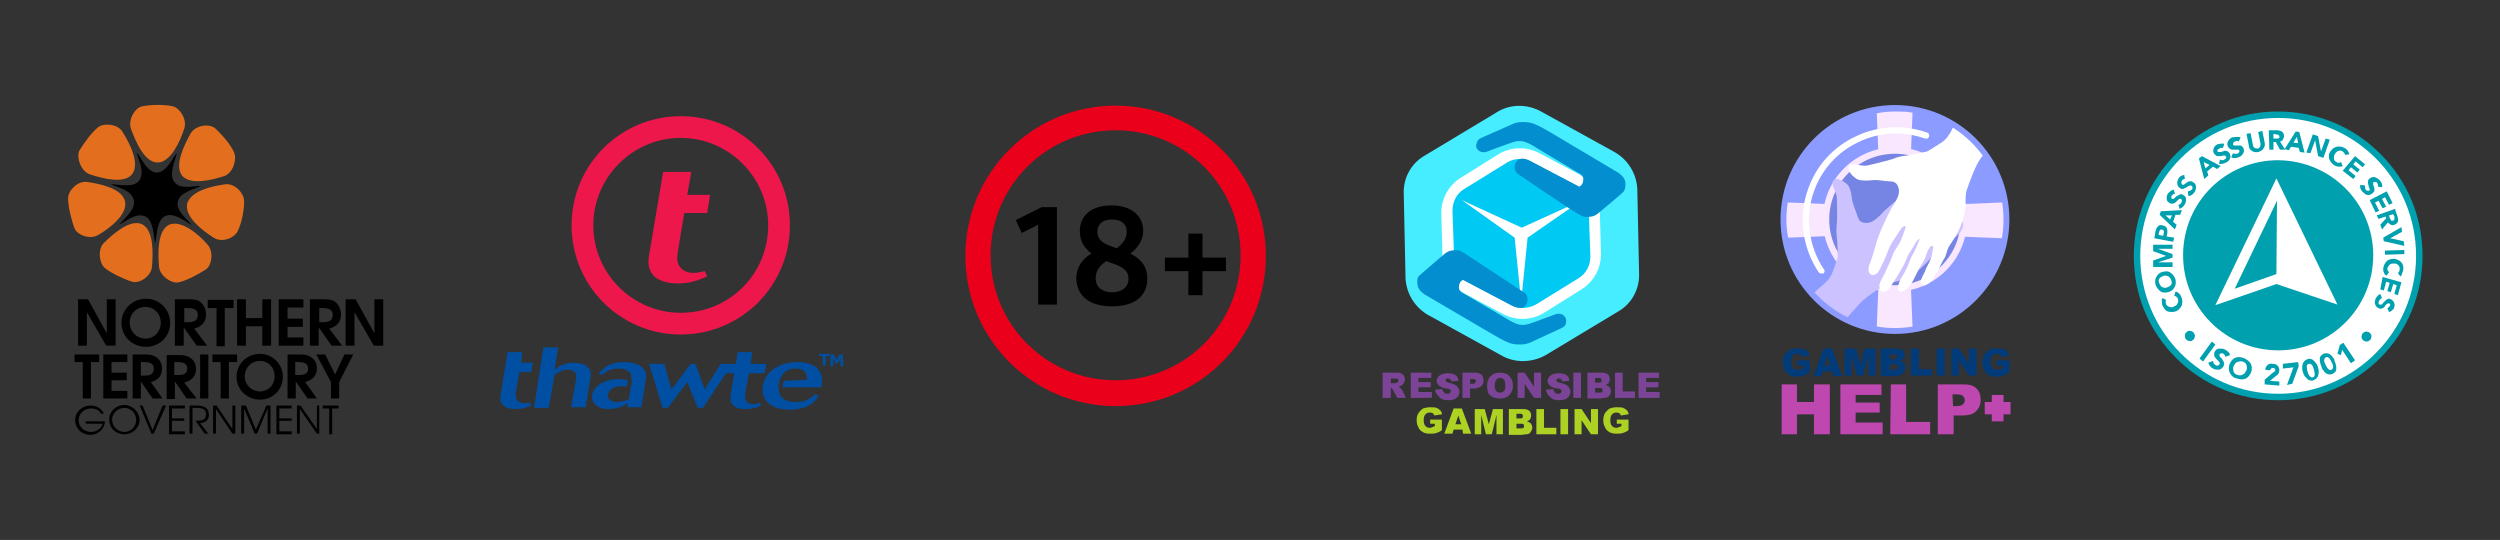 <svg xmlns="http://www.w3.org/2000/svg" xmlns:xlink="http://www.w3.org/1999/xlink" xml:space="preserve" id="Layer_1" x="0" y="0" style="enable-background:new 0 0 426 92" version="1.1" viewBox="0 0 426 92"><rect x="0" y="0" width="426" height="92" fill="#333333" stroke="none"/><style>.st0{fill:#fff}.st1{fill:#00a0af}.st3{fill:none}.st4{fill:#e36f1e}.st5{fill:#004fa3}.st7{fill:#add223}.st8{fill:#7b4497}.st11{fill:#038ed0}.st12{fill:#bf48b0}.st13{fill:#013b7a}.st16{fill:#f9e6ff}</style><path d="M412.3 43.5c0 13.3-10.8 24.1-24.1 24.1s-24.1-10.8-24.1-24.1 10.8-24.1 24.1-24.1c13.3.1 24.1 10.9 24.1 24.1" class="st0"/><path d="M388.2 68.2c-6.6 0-12.8-2.6-17.4-7.2-4.7-4.7-7.2-10.8-7.2-17.4s2.6-12.8 7.2-17.4c4.7-4.7 10.8-7.2 17.4-7.2s12.8 2.6 17.4 7.2c4.7 4.7 7.2 10.8 7.2 17.4s-2.6 12.8-7.2 17.4-10.8 7.2-17.4 7.2zm0-48.1c-12.9 0-23.5 10.5-23.5 23.5 0 12.9 10.5 23.5 23.5 23.5 12.9 0 23.5-10.5 23.5-23.5s-10.5-23.5-23.5-23.5z" class="st1"/><path d="M372.3 57.2c0-.2.1-.5.3-.6.2-.2.4-.3.6-.2.2 0 .5.1.6.3s.3.4.2.6c0 .2-.1.5-.3.6-.2.2-.4.3-.6.2-.2 0-.5-.1-.6-.3-.1-.1-.2-.3-.2-.6zM374.8 61.1l2.1-2.9.6.5-2.1 2.9-.6-.5zM380 60.5l-.8.3c0-.1-.1-.2-.1-.3l-.2-.2c-.1-.1-.2-.1-.4-.1-.1 0-.2.1-.3.2 0 .1-.1.2 0 .2 0 .1.1.2.1.2.1.1.1.2.2.2.1.1.2.2.2.3.1.1.1.2.2.3 0 .1.1.2.1.4 0 .1-.1.3-.1.4-.2.3-.4.5-.8.6-.3 0-.7 0-1-.2-.4-.2-.7-.6-.8-1l.8-.3c0 .1.1.3.1.4l.3.3c.1.1.2.1.4.1.1 0 .2-.1.3-.2 0-.1.1-.2 0-.3 0-.1-.1-.2-.2-.3l-.3-.3c-.1-.1-.2-.2-.3-.4-.1-.1-.1-.3-.1-.4 0-.2 0-.3.1-.5.2-.3.4-.5.8-.5.3 0 .7 0 1 .2.4.2.7.5.8.9zM380 63.6c-.2-.4-.3-.9-.1-1.5.2-.5.5-.9.9-1.1.5-.2.9-.2 1.5 0 .5.2.9.5 1.2.9.2.4.3.9.1 1.5-.2.5-.5.9-.9 1.1-.5.2-.9.2-1.5 0-.6-.1-1-.5-1.2-.9zm1.2-1.9c-.3.1-.4.4-.6.7-.1.3-.1.6 0 .9.1.3.3.5.7.6.3.1.6.1.9-.1.3-.1.4-.4.6-.7.1-.3.1-.6 0-.9-.1-.3-.3-.5-.7-.6-.3-.1-.6 0-.9.1zM385.9 65.5v-.8l1.4-1.2c.1-.1.1-.1.2-.1l.1-.1c0-.1.1-.1.1-.2s0-.2-.1-.3-.2-.1-.3-.1c-.1 0-.2 0-.3.1-.1.1-.1.2-.2.3l-.8-.1c0-.4.2-.6.4-.8.2-.2.5-.3.9-.2.3 0 .6.1.8.3.2.2.3.5.3.8 0 .2-.1.4-.1.5-.1.1-.2.3-.4.4l-1.1.9 1.6.1v.7l-2.5-.2zM389.7 65.6l1.1-3-1.8.2V62l2.6-.3.1.7-1.1 3-.9.2zM392.6 63.9c-.1-.2-.1-.3-.2-.5 0-.2-.1-.3-.1-.5v-.5c0-.2.1-.3.1-.5.1-.1.2-.3.3-.4.1-.1.3-.2.5-.3s.4-.1.6 0c.2 0 .3.1.4.2l.3.3c.1.1.2.3.3.4.1.2.1.3.2.5 0 .2.1.3.1.5v.5c0 .2-.1.3-.1.5-.1.1-.2.3-.3.4-.1.1-.3.2-.5.3-.2.1-.4.1-.6 0-.2 0-.3-.1-.4-.2l-.3-.3c-.1-.1-.2-.2-.3-.4zm.8-1.9c-.4.1-.4.5-.2 1.3.2.7.5 1.1.9 1s.4-.5.2-1.3-.5-1.1-.9-1zM395.8 63c-.1-.1-.2-.3-.2-.5-.1-.2-.1-.3-.2-.5 0-.2-.1-.3-.1-.5V61c0-.1.1-.3.2-.4.1-.1.3-.2.4-.3.2-.1.4-.1.5-.1.2 0 .3 0 .5.1.1.1.3.2.4.3s.2.3.3.4c.1.1.2.3.2.5.1.2.1.3.2.5 0 .2.1.3.1.5v.5c0 .1-.1.3-.2.4-.1.1-.3.2-.4.3-.2.1-.4.1-.5.1-.2 0-.3 0-.5-.1-.1-.1-.3-.2-.4-.3-.1-.2-.2-.3-.3-.4zm.5-2.1c-.3.2-.4.6 0 1.3.3.7.7 1 1 .8s.4-.6 0-1.3c-.3-.7-.6-1-1-.8zM400.6 61.9l-1.5-2.3-.2.9-.6-.2.4-1.5.6-.4 2 3-.7.5zM403.3 58.2c-.2 0-.5-.1-.6-.2-.2-.2-.3-.4-.3-.6 0-.2.1-.5.2-.6.2-.2.4-.3.6-.3s.5.1.6.2c.2.2.3.4.3.6 0 .2-.1.5-.2.6-.2.2-.4.3-.6.3zM368.5 50.8l.6.3c-.1.2-.1.4 0 .7s.3.4.6.5c.3.1.5.1.8-.1.3-.1.5-.3.6-.6.1-.2.1-.5 0-.7-.1-.3-.3-.4-.6-.5l.2-.7c.2 0 .4.1.6.3s.3.3.4.6c.2.5.2.9.1 1.4-.2.4-.5.8-.9 1-.5.2-.9.2-1.4.1s-.7-.5-1-1c-.1-.2-.1-.4-.1-.6-.1-.4 0-.6.1-.7zM370.5 49c-.2.4-.6.7-1.1.8s-1 .1-1.3-.2c-.4-.3-.6-.6-.8-1.1-.1-.5-.1-1 .2-1.4.2-.4.6-.7 1.1-.8s1-.1 1.3.2c.4.3.6.6.8 1.1.1.5.1 1-.2 1.4zm-2.1-.1c.2.1.5.2.8.1.3-.1.5-.2.7-.4s.2-.5.1-.8-.2-.5-.5-.7c-.2-.1-.5-.2-.8-.1-.3.1-.5.2-.7.4s-.2.5-.1.8c.2.4.3.6.5.7zM370.2 45.5h-3.3v-1.1l2.2-.8-2.2-.8v-1.1h3.3v.7h-2.5l2.5.9v.6l-2.5.8h2.5v.8zM370.3 41.2l-3.2-.6.2-1.2c.2-.8.6-1.2 1.2-1 .7.1.9.6.8 1.4l-.1.5 1.3.2-.2.7zm-2.5-1.2.8.2.1-.5c.1-.3 0-.5-.3-.6-.3 0-.4.1-.5.5l-.1.4zM370.6 39.1l-2.6-2.5.2-.6 3.6-.2-.3.8h-.8l-.4 1.2.6.5-.3.8zm-.5-2.4H369l.8.7.3-.7zM370.4 32.3l.2.7c-.1 0-.2.1-.3.1l-.2.2c-.1.1-.1.2-.1.3s0 .2.1.3h.2c.1 0 .1-.1.2-.1s.1-.1.2-.2.2-.2.3-.2c.1-.1.2-.1.3-.2.1 0 .2-.1.3-.1.1 0 .3 0 .4.1.3.2.5.4.5.7s0 .6-.2.9c-.2.4-.5.6-.9.8l-.2-.7c.1 0 .2-.1.3-.1.1-.1.2-.2.2-.3.1-.1.1-.2.1-.3s-.1-.2-.1-.3c-.1 0-.2-.1-.3 0-.1 0-.2.1-.3.2l-.3.3c-.1.1-.2.2-.3.2-.1.1-.2.1-.4.1-.1 0-.3 0-.4-.1-.3-.2-.5-.4-.5-.7s0-.6.2-.9c.4-.4.6-.6 1-.7zM372.2 29.8l.1.7c-.1 0-.2 0-.3.1-.1.1-.2.1-.2.2-.1.1-.1.2-.1.3 0 .1 0 .2.1.3.1 0 .1.1.2.1s.2 0 .2-.1c.1-.1.2-.1.3-.2.1-.1.2-.1.3-.2.1-.1.2-.1.3-.1h.3c.1 0 .2.1.4.2.3.2.4.5.4.8s-.1.6-.3.9c-.3.4-.6.6-1 .6l-.1-.8c.1 0 .2 0 .4-.1.1-.1.2-.1.3-.2.1-.1.1-.2.1-.3 0-.1 0-.2-.1-.3-.1-.1-.2-.1-.3-.1-.1 0-.2.1-.3.1-.1.1-.2.1-.3.2-.1.1-.2.1-.4.2-.1.1-.2.1-.4.1-.1 0-.3-.1-.4-.2-.3-.2-.4-.5-.4-.8s.1-.6.3-.9c.2-.3.5-.4.9-.5zM375.6 30.5l-.9-3.5.5-.4 3.2 1.7-.6.5-.7-.4-1 .8.2.7-.7.6zm.9-2.4-1-.5.3 1.1.7-.6zM379 24.5l-.2.7h-.3c-.1 0-.2 0-.3.1-.1.1-.2.1-.3.2-.1.1-.1.2 0 .3 0 .1.1.1.2.1h.3c.1 0 .2 0 .3-.1.1 0 .2 0 .3-.1h.3c.1 0 .2.1.3.1s.2.2.3.3c.2.3.2.6.1.9s-.3.5-.7.7c-.4.2-.8.3-1.2.2l.2-.7c.1 0 .2.1.4.1.1 0 .2 0 .3-.1.1-.1.2-.1.3-.2.1-.1.1-.2 0-.3 0-.1-.1-.1-.2-.2h-.3c-.1 0-.2.1-.4.1h-.4c-.1 0-.3 0-.4-.1l-.3-.3c-.2-.3-.2-.6-.1-.9s.3-.5.6-.7c.5-.1.8-.2 1.2-.1zM381.8 23.4l-.3.7c-.1 0-.2-.1-.3-.1-.1 0-.2 0-.3.1-.1 0-.2.1-.3.2-.1.1-.1.2-.1.3 0 .1.1.1.2.2h1.1c.1 0 .2.1.3.2.1.1.2.2.2.3.1.3.1.6-.1.9s-.4.5-.8.6c-.4.2-.8.2-1.2 0l.3-.7c.1.1.2.1.3.1h.4c.1 0 .2-.1.3-.2.1-.1.1-.2.1-.3 0-.1-.1-.1-.2-.2h-1.1c-.1 0-.2-.1-.4-.2-.1-.1-.2-.2-.3-.4-.1-.3-.1-.6.1-.9s.4-.5.7-.6c.8-.1 1.1-.1 1.4 0zM385.5 22.3l.4 2c.1.4 0 .7-.2 1s-.5.5-.9.6-.8 0-1.1-.2c-.3-.2-.5-.5-.5-.9l-.4-2 .7-.1.4 2c0 .2.1.4.3.5.1.1.3.1.5.1s.3-.1.4-.3c.1-.2.1-.3.1-.5l-.4-2 .7-.2zM386.7 25.5l-.1-3.3h1.3c.8 0 1.3.3 1.3 1 0 .2-.1.4-.2.6s-.3.3-.5.3l.9 1.4h-.9l-.7-1.3h-.4v1.3h-.7zm.7-2.7v.8h.8c.1 0 .1-.1.2-.1 0-.1.1-.1 0-.2 0-.3-.2-.4-.6-.4l-.4-.1z" class="st1"/><path d="m389.3 25.4 1.9-3 .6.1.9 3.5-.8-.1-.2-.7-1.3-.2-.4.6-.7-.2zm2.3-1-.2-1.1-.6 1 .8.1zM393 26l1.1-3.1.9.3.5 2.6.8-2.2.7.2-1.1 3.1-.9-.3-.5-2.7-.8 2.2-.7-.1zM400.3 26.3l-.7.1c0-.2-.2-.4-.4-.6-.2-.1-.5-.2-.7-.1-.3.1-.5.3-.6.5-.2.3-.2.5-.2.8s.2.5.4.6c.3.2.5.2.8 0l.3.7c-.2.1-.4.1-.7.1-.2 0-.4-.1-.7-.2-.4-.3-.7-.6-.9-1.1-.1-.4-.1-.9.2-1.3.3-.4.6-.7 1.1-.8.4-.1.9 0 1.3.2.2.1.3.2.5.4.2.3.3.5.3.7zM399.2 29.1l2.1-2.5L403 28l-.4.5-1.2-1-.4.5 1.1.9-.4.5-1.1-.9-.4.5 1.2 1-.4.5-1.8-1.4zM405.9 31.9l-.7-.1v-.3c0-.1-.1-.2-.1-.3-.1-.1-.2-.2-.3-.2h-.3c-.1 0-.1.1-.1.2v.3c0 .1.1.2.1.3 0 .1.1.2.1.3v.3c0 .1 0 .2-.1.3l-.3.3c-.3.2-.6.3-.9.2s-.5-.3-.8-.6c-.3-.4-.4-.7-.3-1.1l.8.1v.4c0 .1.1.2.1.3.1.1.2.2.3.2h.3c.1-.1.1-.1.1-.2s0-.2-.1-.3c0-.1-.1-.2-.1-.4 0-.1-.1-.3-.1-.4v-.4c.1-.1.1-.3.3-.4.3-.2.6-.3.9-.2.3.1.6.3.8.5.4.5.5.8.4 1.2zM403.8 34.1l2.9-1.5 1 2-.6.3-.7-1.3-.5.3.7 1.3-.6.3-.7-1.3-.6.3.7 1.4-.6.3-1-2.1zM405 36.7l3.1-1.1.4 1.2c.3.8.1 1.3-.5 1.5-.2.1-.4.1-.6 0s-.3-.2-.5-.4l-1 1.2-.3-.8 1-1.1-.1-.3-1.2.4-.3-.6zm2.8-.2-.7.2.1.4c0 .1.1.1.1.2 0 0 .1.1.1.2s.1.1.2.1h.2c.2-.1.3-.3.2-.7l-.2-.4zM406.1 40.5l3.1-1.8.1.8-2 1.1 2.3.5.1.8-3.5-.8-.1-.6zM406.4 42.7l3.3-.1v.7l-3.3.1v-.7zM409 47.1l-.4-.6c.2-.1.3-.3.3-.6s0-.5-.2-.7-.4-.3-.7-.3c-.3 0-.6 0-.8.2-.2.2-.3.4-.4.6 0 .3.1.5.3.7l-.5.6c-.2-.2-.3-.3-.4-.6-.1-.2-.1-.4-.1-.7.1-.5.3-.9.6-1.2.3-.3.8-.4 1.3-.4.5.1.9.3 1.2.6.3.4.4.8.3 1.3 0 .2-.1.4-.2.6 0 .2-.1.4-.3.5zM406 47.2l3.2.9-.6 2.2-.6-.2.4-1.5-.6-.2-.4 1.4-.6-.2.4-1.4-.6-.2-.4 1.5-.6-.2.4-2.1zM407.1 53.2l-.3-.7c.1 0 .2-.1.2-.1.1-.1.1-.2.2-.2 0-.1.1-.2.1-.3s-.1-.2-.2-.2h-.2c-.1 0-.1.1-.2.1l-.2.2c-.1.1-.1.2-.2.3s-.2.2-.3.2c-.1.1-.2.1-.3.1-.1 0-.3 0-.4-.1-.3-.1-.5-.4-.6-.7s0-.6.1-.9c.2-.4.5-.7.8-.8l.3.7c-.1 0-.2.1-.3.2-.1.1-.2.2-.2.3-.1.1-.1.2-.1.4 0 .1.1.2.2.2h.3c.1 0 .2-.1.2-.2l.3-.3.3-.3c.1-.1.2-.1.4-.2.1 0 .3 0 .4.1.3.1.5.4.6.7s0 .6-.1.9c-.2.2-.4.4-.8.6zM404.4 43.5c0 8.9-7.2 16.2-16.2 16.2-8.9 0-16.2-7.2-16.2-16.2s7.2-16.2 16.2-16.2c9 .1 16.2 7.3 16.2 16.2" class="st1"/><path d="m387.9 30.4 10.4 21.5-10.4-3.5-10.4 3.6z" class="st0"/><path d="m388 34.2-.1 12.5-7.1 2.5z" class="st1"/><path d="M180.1 51.9V35.3h-2.6l-4.4 2.2 1 2.2 2.8-1.4v13.6h3.2zm9.4.3c3.9 0 6-1.8 6-4.7 0-2.3-1.3-3.5-2.9-4.3 1.1-.8 2.2-2.1 2.2-3.9 0-2.5-2-4.3-5.4-4.3s-5.4 1.7-5.4 4.4c0 1.8.9 3 2 3.8-1.4.8-2.6 2.2-2.6 4.3.1 2.9 2.2 4.7 6.1 4.7zm.8-9.9c-1.8-.6-3.3-1.1-3.3-2.8 0-1.4 1-2.1 2.5-2.1s2.5.7 2.5 2.1c0 1.3-.9 2.2-1.7 2.8zm-.8 7.5c-1.6 0-2.8-.8-2.8-2.4 0-1.4.9-2.3 1.8-2.9 1.9.7 3.8 1.1 3.8 3 0 1.4-1.1 2.3-2.8 2.3zm15.4.5v-4.1h4v-2.3h-4v-4.1h-2.4v4.1h-4v2.3h4v4.1h2.4z"/><path d="M190.1 18c14.1 0 25.6 11.4 25.6 25.6s-11.4 25.6-25.6 25.6c-14.1 0-25.6-11.4-25.6-25.6S176 18 190.1 18zm0 4.2c-11.8 0-21.3 9.5-21.3 21.3s9.5 21.3 21.3 21.3 21.3-9.5 21.3-21.3-9.5-21.3-21.3-21.3z" style="fill-rule:evenodd;clip-rule:evenodd;fill:#eb001b"/><path d="M24.6 61.7H24V64h.7c1.1 0 1.5-.4 1.5-1.1 0-.7-.3-1.2-1.6-1.2zM52.5 62.8c0-.7-.3-1.1-1.6-1.1h-.6V64h.7c1.1 0 1.5-.4 1.5-1.2zM33.7 53.6c0-.7-.3-1.2-1.7-1.2h-.7v2.4h.7c1.2 0 1.7-.3 1.7-1.2zM24.8 57.7c1.5 0 2.6-1.1 2.6-2.7 0-1.5-1.1-2.7-2.6-2.7s-2.7 1.1-2.7 2.7c0 1.5 1.2 2.7 2.7 2.7zM56.7 53.6c0-.7-.3-1.2-1.7-1.2h-.7v2.4h.7c1.2 0 1.7-.3 1.7-1.2zM44.3 61.6c-1.4 0-2.6 1.1-2.6 2.6 0 1.4 1.1 2.6 2.6 2.6 1.4 0 2.5-1.1 2.5-2.5 0-1.6-1.1-2.7-2.5-2.7zM32 62.8c0-.7-.3-1.1-1.6-1.1h-.6V64h.7c1 0 1.5-.4 1.5-1.2zM21.2 69.5c-1.1 0-2.1.9-2.1 2s.9 2.1 2.1 2.1c1.1 0 2-.9 2-2 0-1.2-.9-2.1-2-2.1z" class="st3"/><path d="M38.4 31.4c-2.2.3-5.9 1.1-6.5 3.3-.5 2.2 2.6 4.6 4.5 5.8 1.4.9 3.5.1 4.1-1.1.6-1.2 1.1-3.3 1.1-5.1 0-1.4-1.6-3.1-3.2-2.9zM15.3 29.7c2.1.7 5.8 1.7 7.2 0 1.4-1.8-.4-5.3-1.6-7.2-.8-1.4-3.2-1.6-4.2-.8s-2.3 2.5-3.2 4c-.5 1.2.3 3.5 1.8 4zM28.8 38.3c-2 1-1.9 4.9-1.7 7.2.2 1.6 2.2 2.9 3.4 2.6 1.3-.3 3.2-1.3 4.6-2.2 1.1-.8 1.3-3.2.2-4.3-1.5-1.7-4.4-4.2-6.5-3.3zM26.9 27.7c2.2-.1 3.8-3.6 4.5-5.8.5-1.5-.7-3.5-2-3.8s-3.5-.3-5.1 0c-1.3.2-2.5 2.3-2 3.8.8 2.2 2.3 5.8 4.6 5.8zM31 29.9c1.4 1.7 5.1.8 7.2.1 1.5-.5 2.2-2.8 1.7-4s-1.9-2.9-3.2-4.1c-1-.9-3.3-.6-4.2.8-1.1 2-2.8 5.4-1.5 7.2zM24.2 38.2c-2-.9-4.9 1.6-6.5 3.2-1.1 1.1-.8 3.5.2 4.3s3 1.8 4.6 2.3c1.2.4 3.3-.9 3.4-2.6.2-2.3.3-6.2-1.7-7.2zM21.3 34.3c-.5-2.2-4.3-3-6.5-3.3-1.6-.2-3.2 1.5-3.2 2.8s.5 3.5 1.1 5.1c.5 1.2 2.7 2 4.1 1.1 1.9-1.1 5-3.5 4.5-5.7z" class="st4"/><path d="M21.2 69c-1.4 0-2.6 1.1-2.6 2.5s1.1 2.5 2.6 2.5c1.4 0 2.6-1.1 2.6-2.5-.1-1.4-1.3-2.5-2.6-2.5zm0 4.6c-1.1 0-2.1-.9-2.1-2.1 0-1.1 1-2 2.1-2s2 .9 2 2.1c0 1.1-.9 2-2 2zM28.2 36.8c1.4-.7 3.6 1.1 4.4 1.5l.1.1c-.5-.8-2.8-2.4-2.4-4.1.4-1.6 3-2.1 3.9-2.6h.1c-1-.1-3.6.7-4.6-.7-1-1.3.2-3.8.4-4.7v-.2c-.7.8-1.7 3.3-3.4 3.3-1.6 0-2.7-2.6-3.3-3.3l-.1-.1c.2 1 1.5 3.4.4 4.8-1 1.3-3.6.6-4.6.6h-.2c.9.5 3.5.9 3.9 2.7.4 1.6-1.8 3.3-2.4 4.1l-.1.1c.9-.4 2.9-2.2 4.5-1.4 1.4.7 1.4 3.5 1.6 4.5v.2c.4-1.3.2-4.1 1.8-4.8zM14.8 72.2h2.7c-.2.8-1 1.4-2 1.4-1.2 0-2.1-.9-2.1-2s.9-2 2.1-2c.8 0 1.4.3 1.7.9h.5c-.3-.8-1.2-1.4-2.3-1.4-1.4 0-2.6 1.1-2.6 2.5s1.1 2.5 2.6 2.5c1.4 0 2.4-1.1 2.5-2.3h-3.3v.4h.2zM14.1 67.9h1.4v-6.2h1.4v-1.3h-4.2v1.3h1.4zM51.7 57.5H49v-1.8h2.6v-1.4H49v-1.9h2.7V51h-4.2v7.9h4.2zM54.4 55.9l2.1 3h1.8L56.1 56c1.4-.4 2-1.2 2-2.4 0-.8-.3-1.5-.8-2s-1.1-.6-2.2-.6h-2.3v7.9h1.5v-3h.1zm0-3.4h.6c1.4 0 1.7.5 1.7 1.2 0 .8-.5 1.2-1.6 1.2h-.7v-2.4zM24.9 59.1c2.3 0 4.1-1.8 4.1-4.1 0-2.2-1.8-4.1-4.1-4.1s-4.2 1.8-4.2 4.1 1.8 4.1 4.2 4.1zm-.1-6.8c1.5 0 2.6 1.2 2.6 2.7s-1.1 2.7-2.6 2.7-2.7-1.2-2.7-2.7c0-1.6 1.2-2.7 2.7-2.7zM31.4 55.9l2.1 3h1.8L33.1 56c1.4-.4 2-1.2 2-2.4 0-.8-.3-1.5-.8-2s-1.1-.6-2.2-.6h-2.3v7.9h1.5v-3h.1zm0-3.4h.6c1.4 0 1.7.5 1.7 1.2 0 .8-.5 1.2-1.6 1.2h-.7v-2.4zM36.9 59h1.4v-6.5h1.5v-1.4h-4.4v1.4h1.5zM41.9 55.6h2.8v3.3h1.5V51h-1.5v3.2h-2.8V51h-1.5v7.9h1.5zM34.1 60.4h1.4v7.5h-1.4zM21.7 61.7v-1.3h-4.1v7.5h4.1v-1.3H19v-1.8h2.6v-1.3H19v-1.8zM27.6 62.8c0-.8-.3-1.4-.8-1.8-.5-.4-1-.6-2-.6h-2.2v7.5H24V65l2 2.9h1.7l-2-2.8c1.3-.3 1.9-1.1 1.9-2.3zM24.7 64H24v-2.3h.6c1.3 0 1.6.5 1.6 1.1 0 .8-.4 1.2-1.5 1.2zM14.8 53.2l3.3 5.7h1.6V51h-1.5v5.8L15 51h-1.7v7.9h1.5zM54 73.1l-2.8-4h-.6v4.8h.5v-4.2l2.9 4.2h.4v-4.8H54zM26 73.3l-1.7-4.2h-.5l2 4.8h.4l2.1-4.8h-.6zM54 67.9l-2-2.8c1.4-.4 2-1.2 2-2.3 0-.8-.3-1.4-.8-1.8-.5-.4-1-.6-2-.6H49v7.5h1.4V65l2 2.9H54zM50.3 64v-2.3h.6c1.3 0 1.6.5 1.6 1.1 0 .8-.5 1.1-1.5 1.1h-.7v.1zM39.6 73.1l-2.7-4h-.6v4.8h.5v-4.2l2.8 4.2h.5v-4.8h-.5zM47.1 73.9v.1h2.6v-.5h-2.1v-1.8h2.1v-.4h-2.1v-1.7h2.1v-.5h-2.6zM44.3 60.3c-2.2 0-4 1.7-4 3.9s1.8 3.9 4 3.9 3.9-1.7 3.9-3.9-1.8-3.9-3.9-3.9zm0 6.4c-1.4 0-2.6-1.1-2.6-2.6 0-1.4 1.1-2.6 2.6-2.6 1.4 0 2.5 1.1 2.5 2.6s-1.1 2.6-2.5 2.6zM31.4 65.2c1.4-.4 2-1.2 2-2.3 0-.8-.3-1.4-.8-1.8-.5-.4-1-.6-2-.6h-2.2V68h1.4v-3l2 2.9h1.7l-2.1-2.7zM29.7 64v-2.3h.6c1.3 0 1.6.5 1.6 1.1 0 .8-.5 1.1-1.5 1.1h-.7v.1zM28.8 73.9v.1h2.7v-.5h-2.2v-1.8h2.1v-.4h-2.1v-1.7h2.2v-.5h-2.7zM37.6 67.9H39v-6.2h1.4v-1.3h-4.2v1.3h1.4zM35.6 70.7c0-1-.6-1.6-2.1-1.6h-1.2v4.8h.5v-4.4h.7c1.1 0 1.6.3 1.6 1.1 0 .9-.5 1.1-1.8 1.1l1.6 2.2h.6l-1.4-1.8c1-.1 1.5-.6 1.5-1.4zM43.6 73.2l-1.7-4.1h-.8v4.8h.5v-4.3l1.8 4.3h.4l1.8-4.3v4.3h.5v-4.8h-.7zM63.8 56.8 60.6 51h-1.7v7.9h1.5v-5.7l3.3 5.7h1.6V51h-1.5zM57.1 63.8l-1.7-3.4h-1.5l2.5 4.7v2.8h1.4v-2.8l2.4-4.7h-1.5zM55 69.6h1.1V74h.5v-4.4h1.1v-.5H55z"/><path d="M99.7 62.2c-.5-.2-1.1-.4-1.9-.4-1.8 0-2.8.8-3.3 1.2l.6-3.8h-2.5L91 69.5h2.5l1-5.6c.6-.5 1.4-.9 2.2-.9.4 0 .8.1 1.1.3.5.4.4 1 .3 1.7l-.8 4.4h2.5l.8-4.9c.1-.6.3-1.6-.9-2.3zm6.7-.5c-2.9 0-3.8 1.3-4.4 2l.6.2c.4-.4 1.2-1.1 2.8-1.1.7 0 1.8.2 2.1 1 .1.3.1.6.1 1h.1l-.4 2.3-.1.9c-.5.2-1.2.5-2.1.5-1.3 0-1.6-.7-1.5-1.3.2-.9 1.2-1.4 2.3-1.4.3 0 .6 0 .9.1l.2-1.1c-.5-.1-.9-.2-1.6-.2-2.2 0-4.2 1-4.5 2.7-.2 1.3.8 2.4 2.8 2.4 1.8 0 2.9-.7 3.3-1.1l-.1.8h2.4l.7-4.4c.1-.7.3-1.7-.6-2.4-.4-.4-1.4-.9-3-.9zm22 7.2c-.2 0-.9 0-1.3-.7-.1-.2-.2-.6-.1-1.2l.6-3.4h2.7l.3-1.6h-2.7l.3-2h-2.5l-.3 2h-2.6l-2.3 3.7-.4.7c-.1-.4-.1-.5-.3-.8l-1.3-3.6h-.8l-3.3 4.4c-.1-.4-.1-.5-.2-.8l-1-3.6h-2.6l2.3 7.5h.9l3.3-4.4 1.8 4.4h.9l3.9-5.9h1.4l-.6 3.7c-.1.7-.1 1.3.5 1.8.6.6 1.6.6 2.1.6 1.2 0 2-.3 2.6-.6l-.2-.5c-.5.2-.7.3-1.1.3zm5.2-4s-.1.2-.2.7c0 .2 0 .3-.1.4h6.7c.1-.8.3-2.2-.8-3.3-1-.9-2.5-1-3.3-1-3.4 0-5.5 1.8-5.9 4-.4 2.3 1.1 4.1 4.6 4.1 3.3 0 4.4-1.5 4.9-2.4l-.6-.2c-.8.7-1.6 1.3-3.3 1.3-2.6 0-2.9-1.5-2.9-2.3 0 0-.1-.2 0-.7s.2-.7.2-.8c.4-.9.9-1.9 2.7-1.9 1.9 0 1.9 1.2 1.9 1.9l-3.9.2zM89 60h-2.5l-1.2 7.3c-.1.7-.1 1.3.5 1.8.6.6 1.6.6 2.1.6 1.2 0 2-.3 2.6-.6l-.2-.5c-.3.1-.6.1-1 .1-.2 0-.9 0-1.3-.7-.1-.2-.2-.6-.1-1.2l.6-3.4h2l.3-1.6h-2L89 60z" class="st5"/><path d="M116 19.8c-10.3 0-18.6 8.3-18.6 18.6S105.7 57 116 57s18.6-8.3 18.6-18.6-8.3-18.6-18.6-18.6zm0 33.5c-8.2 0-14.9-6.7-14.9-14.9s6.7-14.9 14.9-14.9 14.9 6.7 14.9 14.9c0 8.3-6.6 14.9-14.9 14.9zm1.8-24H113l-2.4 14.2c-.2 1.3-.2 2.5.9 3.6 1.2 1.1 3.2 1.2 4 1.2 2.4 0 3.8-.7 5-1.2l-.4-.9c-.6.1-1.1.3-1.9.3-.4 0-1.8 0-2.5-1.3-.3-.5-.4-1.1-.2-2.3l1.1-6.6h3.9l.5-3.1h-3.9l.7-3.9z" style="fill:#ed174c"/><path d="M141.3 60.7h-.6v1.6h-.5v-1.6h-.6v-.4h1.8l-.1.4zm2.4 1.7h-.5V61l-.4.9h-.4l-.4-.9v1.4h-.5v-2h.6l.5 1 .4-1h.6l.1 2z" class="st5"/><path d="M243.7 72.4v-.9h2v1.8c-.4.3-.7.4-1 .5s-.7.1-1.1.1c-.5 0-.9-.1-1.2-.3-.3-.2-.6-.4-.7-.8-.2-.3-.3-.7-.3-1.2s.1-.9.3-1.2c.2-.3.5-.6.8-.8.3-.1.7-.2 1.2-.2s.8 0 1.1.1c.2.1.4.2.6.4.2.2.3.4.3.7l-1.3.2c-.1-.2-.1-.3-.3-.4s-.3-.1-.5-.1c-.3 0-.5.1-.7.3-.2.2-.3.5-.3 1s.1.8.3 1 .4.3.7.3c.1 0 .3 0 .4-.1.1 0 .3-.1.5-.2v-.4h-.8v.2zM249.2 73.2h-1.5l-.2.7h-1.4l1.6-4.3h1.4l1.6 4.3h-1.4l-.1-.7zm-.2-.9-.5-1.5-.5 1.5h1zM251.3 69.7h1.7l.7 2.6.7-2.6h1.7V74H255v-3.3l-.8 3.3h-1l-.8-3.3V74h-1.1v-4.3zM257.1 69.7h2.5c.4 0 .7.1 1 .3.2.2.3.5.3.8s-.1.5-.2.7c-.1.1-.3.2-.5.3.3.1.5.2.7.4.1.2.2.4.2.7 0 .2-.1.4-.2.6s-.2.3-.4.4c-.1.1-.3.1-.5.1-.3 0-.5.1-.6.1h-2.3v-4.4zm1.3 1.6h.6c.2 0 .4 0 .4-.1.1-.1.1-.2.1-.3 0-.1 0-.2-.1-.3-.1-.1-.2-.1-.4-.1h-.6v.8zm0 1.7h.7c.2 0 .4 0 .5-.1s.1-.2.1-.3c0-.1 0-.2-.1-.3-.1-.1-.3-.1-.5-.1h-.7v.8zM261.8 69.7h1.3v3.2h2.1V74h-3.4v-4.3zM265.9 69.7h1.3V74h-1.3v-4.3zM268.3 69.7h1.2l1.6 2.4v-2.4h1.2V74h-1.2l-1.6-2.4V74h-1.2v-4.3zM275.5 72.4v-.9h2v1.8c-.4.3-.7.4-1 .5s-.7.1-1.1.1c-.5 0-.9-.1-1.2-.3-.3-.2-.6-.4-.7-.8-.2-.3-.3-.7-.3-1.2s.1-.9.3-1.2c.2-.3.5-.6.8-.8.3-.1.7-.2 1.2-.2s.8 0 1.1.1c.2.1.4.2.6.4.2.2.3.4.3.7l-1.3.2c-.1-.2-.1-.3-.3-.4s-.3-.1-.5-.1c-.3 0-.5.1-.7.3-.2.2-.3.5-.3 1s.1.8.3 1c.2.2.4.3.7.3.1 0 .3 0 .4-.1.1 0 .3-.1.5-.2v-.4h-.8v.2z" class="st7"/><path d="M235.6 67.8v-4.3h2.2c.4 0 .7 0 .9.1s.4.2.5.4.2.4.2.7c0 .2-.1.4-.2.6-.1.2-.2.3-.4.4-.1.1-.3.1-.5.2.2.1.3.1.3.2l.2.2c.1.1.2.2.2.3l.6 1.2h-1.5l-.7-1.3c-.1-.2-.2-.3-.2-.3-.1-.1-.2-.1-.3-.1h.1v1.7h-1.4zm1.4-2.5h.6c.1 0 .2 0 .4-.1.1 0 .2-.1.2-.1.1-.1.1-.2.1-.2 0-.1 0-.2-.1-.3-.1-.1-.3-.1-.5-.1h-.7v.8zM240.4 63.5h3.5v.9h-2.2v.7h2.1v.9h-2.1v.8h2.3v1h-3.6v-4.3zM244.5 66.4l1.3-.1c0 .2.1.4.2.5.1.2.3.3.6.3.2 0 .3 0 .4-.1.1-.1.2-.2.2-.3 0-.1 0-.2-.1-.3-.1-.1-.3-.2-.7-.2-.6-.1-1-.3-1.2-.5s-.4-.5-.4-.8c0-.2.1-.4.2-.6.1-.2.3-.3.6-.5.3-.1.6-.2 1.1-.2s1 .1 1.3.3c.3.2.5.5.5 1l-1.2.1c0-.2-.1-.3-.2-.4-.1-.1-.3-.1-.4-.1-.2 0-.3 0-.3.1-.1.1-.1.1-.1.2s0 .1.1.2.2.1.4.2c.6.1 1 .3 1.2.4s.4.3.5.5.2.4.2.6c0 .3-.1.5-.2.8-.2.2-.4.4-.6.5-.3.1-.6.2-1 .2-.7 0-1.2-.1-1.5-.4-.7-.6-.8-1-.9-1.4zM249.1 63.5h2.2c.5 0 .8.1 1.1.3.2.2.4.6.4 1s-.1.8-.4 1c-.3.2-.7.4-1.2.4h-.7v1.6h-1.3v-4.3h-.1zm1.4 1.9h.3c.3 0 .4 0 .5-.1s.2-.2.2-.3c0-.1 0-.2-.1-.3-.1-.1-.3-.1-.5-.1h-.4v.8zM253.4 65.7c0-.7.2-1.2.6-1.6.4-.4.9-.6 1.6-.6s1.3.2 1.6.6c.4.4.6.9.6 1.6 0 .5-.1.9-.3 1.2-.2.3-.4.6-.7.7-.3.2-.7.3-1.2.3s-.9-.1-1.2-.2c-.3-.2-.6-.4-.8-.7-.1-.4-.2-.8-.2-1.3zm1.3 0c0 .4.1.7.2.9.2.2.4.3.7.3s.5-.1.7-.3c.2-.2.2-.5.2-1 0-.4-.1-.7-.2-.9-.2-.2-.4-.3-.7-.3s-.5.1-.6.3c-.2.2-.3.6-.3 1zM258.6 63.5h1.2l1.6 2.4v-2.4h1.2v4.3h-1.2l-1.6-2.4v2.4h-1.2v-4.3zM263.4 66.4l1.3-.1c0 .2.1.4.2.5.1.2.3.3.6.3.2 0 .3 0 .4-.1s.2-.2.2-.3c0-.1 0-.2-.1-.3-.1-.1-.3-.2-.7-.2-.6-.1-1-.3-1.2-.5s-.4-.5-.4-.8c0-.2.1-.4.2-.6s.3-.3.6-.5c.3-.1.6-.2 1.1-.2s1 .1 1.3.3c.3.2.5.5.5 1l-1.2.1c0-.2-.1-.3-.2-.4s-.3-.1-.4-.1c-.2 0-.3 0-.3.1-.1.1-.1.1-.1.2s0 .1.1.2.2.1.4.2c.6.1 1 .3 1.2.4s.4.3.5.5.2.4.2.6c0 .3-.1.5-.2.8-.2.2-.4.4-.6.5-.3.1-.6.2-1 .2-.7 0-1.2-.1-1.5-.4-.7-.6-.8-1-.9-1.4zM268.1 63.5h1.3v4.3h-1.3v-4.3zM270.5 63.5h2.5c.4 0 .7.1 1 .3.2.2.3.5.3.8 0 .3-.1.5-.2.7-.1.1-.3.2-.5.3.3.1.5.2.7.4.1.2.2.4.2.7 0 .2-.1.4-.2.6s-.2.3-.4.4c-.1.1-.3.1-.5.1-.3 0-.5.1-.6.1h-2.3v-4.4zm1.3 1.7h.6c.2 0 .4 0 .4-.1.1-.1.1-.2.1-.3 0-.1 0-.2-.1-.3-.1-.1-.2-.1-.4-.1h-.6v.8zm0 1.7h.7c.2 0 .4 0 .5-.1s.1-.2.1-.3c0-.1 0-.2-.1-.3-.1-.1-.3-.1-.5-.1h-.7v.8zM275.2 63.5h1.3v3.2h2.1v1.1h-3.4v-4.3zM279.2 63.5h3.5v.9h-2.2v.7h2.1v.9h-2.1v.8h2.3v1h-3.6v-4.3z" class="st8"/><path d="m255.9 60.6-12.5-6.9a7.67 7.67 0 0 1-3.9-6.4l-.3-14.3c-.1-2.7 1.3-5.2 3.6-6.5l12.3-7.4c2.3-1.4 5.1-1.4 7.5-.1l12.5 6.9c2.3 1.3 3.8 3.7 3.9 6.4l.3 14.3c.1 2.7-1.3 5.2-3.6 6.5l-12.3 7.4c-2.3 1.3-5.2 1.4-7.5.1z" style="fill:#45edff"/><path d="m256.1 53.5-6.6-3.5c-2.2-1.2-3.6-3.5-3.7-6l-.2-7.5c-.1-2.5 1.2-4.9 3.3-6.2l6.4-4c2.1-1.3 4.8-1.4 7-.2l6.6 3.5c2.2 1.2 3.6 3.5 3.7 6l.2 7.5c.1 2.5-1.2 4.9-3.3 6.2l-6.4 4c-2.1 1.3-4.8 1.4-7 .2z" class="st0"/><path d="m257.5 52-7.5-4c-1.3-.7-2.2-2.1-2.2-3.6l-.3-8.5c0-1.5.7-2.9 2-3.7l7.3-4.5c1.3-.8 2.9-.8 4.2-.1l7.5 4c1.3.7 2.2 2.1 2.2 3.6l.3 8.5c0 1.5-.7 2.9-2 3.7l-7.3 4.5c-1.3.7-2.9.8-4.2.1z" style="fill:#00c9f3"/><path d="m249.1 34.1 9 6.4 1.1 10.9 1.1-10.9 9.1-6.3-10.1 4.6z" class="st0"/><path d="M258.6 29.6s-.9-.7-.3-1.9c.7-1.3 2.4-.3 2.4-.3l8.4 4.4s.7-.2.7-1.3c0-.7-.8-1-.8-1l-8-4.8s-.7-.4-1.4-.6c-.7-.1-1-.1-1.7.1s-4.7 1.7-4.7 1.7-.8.2-1.3-.3-.4-1-.2-1.4c.1-.4.5-.6.7-.7s5-2.2 5.2-2.3c.2-.1.9-.4 1.7-.4.8 0 1.3 0 2.1.3s2.2 1.1 2.7 1.4 11.6 6.9 11.6 6.9 1 .6 1.2 1.4 0 1.5-.2 1.8-4.2 3.6-4.2 3.6-.6.6-1.3.7-1.2.2-2-.3c-1-.4-10.6-7-10.6-7zM259.8 49.9s.9.7.3 1.9c-.6 1.3-2.4.3-2.4.3l-8.4-4.4s-.7.2-.7 1.3c0 .7.8 1 .8 1l8 4.7s.7.4 1.4.6c.7.1 1 .1 1.7-.1s4.7-1.7 4.7-1.7.8-.2 1.3.3.4 1 .3 1.4-.5.6-.7.7c-.2.1-5 2.3-5.2 2.4s-.9.4-1.7.4c-.8 0-1.3 0-2.1-.3s-2.2-1.1-2.7-1.4c-.5-.3-11.6-6.8-11.6-6.8s-1-.6-1.2-1.4c-.2-.8-.1-1.5.2-1.8s4.2-3.6 4.2-3.6.6-.6 1.3-.7c.7-.1 1.2-.2 2 .3s10.5 6.9 10.5 6.9z" class="st11"/><path d="M303.6 65.5h2.6v3h2.9v-3h2.7V74h-2.7v-3.4h-2.9V74h-2.6v-8.5zM313.5 65.5h7.1v1.8h-4.4v1.3h4.1v1.7h-4.1V72h4.6v2h-7.2v-8.5h-.1zM322.2 65.5h2.6v6.4h4.1V74h-6.8l.1-8.5zM330.2 65.5h4.4c1 0 1.7.2 2.2.7s.7 1.1.7 1.9c0 .9-.3 1.5-.8 2s-1.3.7-2.4.7h-1.4V74h-2.7v-8.5zm2.6 3.7h.6c.5 0 .9-.1 1.1-.3.2-.2.3-.4.3-.7 0-.3-.1-.5-.3-.7-.2-.2-.5-.3-1-.3h-.8l.1 2z" class="st12"/><path d="M306.2 62.4v-1h2.2v2c-.4.3-.8.5-1.1.6-.3.1-.7.2-1.1.2-.5 0-1-.1-1.3-.3s-.6-.5-.8-.8c-.2-.4-.3-.8-.3-1.3s.1-1 .3-1.3.5-.7.9-.9c.3-.2.7-.2 1.3-.2.5 0 .9 0 1.1.1.3.1.5.2.6.4.2.2.3.4.4.7l-1.4.2c-.1-.2-.2-.3-.3-.4-.1-.1-.3-.1-.5-.1-.3 0-.6.1-.7.3-.2.2-.3.6-.3 1 0 .5.1.9.3 1.1.2.2.4.3.8.3.2 0 .3 0 .5-.1.1 0 .3-.1.5-.2v-.4h-1.1v.1zM312.2 63.3h-1.6l-.2.8H309l1.7-4.7h1.5l1.7 4.7h-1.5l-.2-.8zm-.3-1-.5-1.7-.5 1.7h1zM314.4 59.4h1.9l.7 2.9.7-2.9h1.9V64h-1.2v-3.6l-.9 3.6h-1.1l-.9-3.6V64h-1.2v-4.6h.1zM320.5 59.4h2.7c.4 0 .8.1 1 .3s.4.5.4.8-.1.5-.3.7c-.1.1-.3.2-.5.3.3.1.6.2.7.4.2.2.2.4.2.7 0 .2-.1.5-.2.7s-.3.3-.5.5c-.1.1-.3.1-.5.2-.3 0-.5.1-.6.1h-2.4v-4.7zm1.5 1.8h.6c.2 0 .4 0 .5-.1s.1-.2.1-.3 0-.2-.1-.3-.2-.1-.5-.1h-.6v.8zm0 1.8h.7c.2 0 .4 0 .5-.1s.2-.2.2-.4c0-.1 0-.2-.1-.3s-.3-.1-.5-.1h-.8v.9zM325.6 59.4h1.4v3.5h2.2V64h-3.6v-4.6zM330 59.4h1.4V64H330v-4.6zM332.5 59.4h1.3l1.7 2.6v-2.6h1.3V64h-1.3l-1.7-2.6V64h-1.3v-4.6zM340.2 62.4v-1h2.2v2c-.4.3-.8.5-1.1.6-.3.1-.7.2-1.1.2-.5 0-1-.1-1.3-.3s-.6-.5-.8-.8c-.2-.4-.3-.8-.3-1.3s.1-1 .3-1.3.5-.7.9-.9c.3-.2.7-.2 1.3-.2.5 0 .9 0 1.1.1.3.1.5.2.6.4.2.2.3.4.4.7l-1.4.2c-.1-.2-.2-.3-.3-.4-.1-.1-.3-.1-.5-.1-.3 0-.6.1-.7.3-.2.2-.3.6-.3 1 0 .5.1.9.3 1.1.2.2.4.3.8.3.2 0 .3 0 .5-.1.1 0 .3-.1.5-.2v-.4h-1.1v.1z" class="st13"/><path d="M342.6 68.5h-1.2v-1.2h-2v1.2h-1.2v2.1h1.2v1.2h2v-1.2h1.2z" class="st12"/><circle cx="322.9" cy="37.4" r="19.5" style="fill:#8b9bff"/><defs><circle id="SVGID_1_" cx="322.9" cy="37.4" r="18.5"/></defs><clipPath id="SVGID_00000178191081240935604670000004483344892360384414_"><use xlink:href="#SVGID_1_" style="overflow:visible"/></clipPath><g style="clip-path:url(#SVGID_00000178191081240935604670000004483344892360384414_)"><path d="m320.1 48.3-.3 7.4c1 .2 2 .3 3.1.3 1 0 2-.1 3-.2l-.3-7.4c-.9.2-1.8.3-2.7.3-1-.1-1.9-.2-2.8-.4zM312 34.8l-7.4-.3c-.2 1-.2 1.9-.2 2.9 0 1.1.1 2.1.3 3.1l7.5-.3c-.2-.9-.4-1.8-.4-2.8-.1-.9 0-1.8.2-2.6zM341.4 37.4c0-1-.1-2-.2-2.9l-7.4.3c.2.9.3 1.7.3 2.7s-.1 1.9-.4 2.8l7.5.3c.1-1.1.2-2.1.2-3.2zM325.6 26.6l.3-7.4c-1-.2-2-.2-3-.2s-2.1.1-3.1.3l.3 7.4c.9-.2 1.8-.4 2.8-.4.9 0 1.8.1 2.7.3z" class="st16"/></g><circle cx="322.9" cy="37.4" r="12.3" style="clip-path:url(#SVGID_00000178191081240935604670000004483344892360384414_);fill:#f9e6ff"/><circle cx="322.9" cy="37.4" r="11.2" style="clip-path:url(#SVGID_00000178191081240935604670000004483344892360384414_);fill:#7684e4"/><g style="clip-path:url(#SVGID_00000178191081240935604670000004483344892360384414_)"><path d="M320.8 48.8c.8-.5 2.4-.8 3-1s1.8-.9 2.7-1.5c1-.6 2.5-2.2 2.8-2.7.3-.4 1.3-.8 1.4-1s1-1 1.6-1.4c.5-.4 1.7-1.4 1.9-1.9.3-.5.4-.9.3-1.3-.2-.4-.5-.3-.7-.2s-1.2.9-1.4 1c-.2.1-1.1 1-1.8 1.5s-1.5.7-1.7.8c-.1.1-.5 0-.4-.2s.5-.6.7-.7 1-.7 1.2-.8 1.1-1.1 1.2-1.1c.1-.1 1-.8 1.5-1.2s1.3-1.2 1.6-2.1-.3-1-.6-1c-.4 0-1.2.6-1.4.8-.2.2-1.2 1.2-1.7 1.5-.4.3-1.5 1.1-1.8 1.3-.2.2-2 1.6-2.2 1.7-.3.1 0-.4.2-.6.1-.2.9-.9 1.2-1.2.3-.3.8-.7 1.5-1.2s1.7-1.5 2.1-2c.4-.4 1.7-1.8 1.8-1.9.1-.2.6-1.2.1-1.4-.6-.3-.9-.1-1.3.1-.3.2-1.4 1.2-1.6 1.4s-1.5 1.2-1.7 1.4c-.2.1-1.1.8-1.1.8s-.5.4-1.1 1.1c-.6.7-2.2 1.7-2.5 1.8s-.3-.2-.2-.5.7-.8.8-1c.2-.2 1.5-1.6 2-2s1.4-.9 1.8-1.2 1.6-1.2 1.9-1.7.1-1-.3-1.2c-.3-.2-1.1.1-1.3.3-.3.2-2.7 1.7-3.2 1.9s-1.7 1.1-2.2 1.4c-.5.3-2.7 2.2-2.9 2.4-.2.3-1.2 1.3-1.9 1.7s-1.4.3-1.7.2c-.4-.1-.7-.4-.9-1.1-.2-.7-.7-1.8-.9-2.7-.1-1-.3-1.9-.6-2.4s-1.3-1.1-2-1.2c-.7 0-.9.6-.6 1.3.3.8.6 1.5.6 1.9s.1 3.5 0 4.4-.1 1.6 0 2.4c.1.8.2 3.2.1 3.5s-.3 1-.8 2.3-1.3 1.9-1.3 1.9l-1.9 1.7c1.6 1.8 3.5 3.2 5.6 4.3.7-.8 1.3-1.5 1.7-1.9.9-1.3 3.6-3 4.4-3.5z" style="fill:#ccc2ff"/></g><path d="M330.5 24.5c-1.2.8-1.9 1.2-2.1 1.3-.3.1-2.7.6-3.5.7s-1.5.2-2.4.6c-.9.3-3.9 1-4.3 1.1s-1.2 0-2-.2c-.8-.1-1.4.2-1.2.9.2.7 1.1 1.5 1.6 1.7.6.2 1.5.2 2.5.1s2.2.2 2.9.2c.8 0 1.1.3 1.3.6.2.3.4 1 .2 1.7-.2.8-1 2-1.2 2.3s-1.5 3-1.7 3.5-.8 2-.9 2.5-1 3.4-1.2 3.7c-.1.3-.2 1.1.1 1.4.2.3.7.4 1.2 0s1-1.8 1.3-2.3l.8-2c.2-.6 1.3-2.2 1.5-2.5s.5-.8.8-1.1c.3-.2.6-.3.5.1-.1.3-.7 2.2-1.2 2.9-.5.8-.8 1.3-.8 1.3s-.4 1.1-.5 1.3-.8 1.7-.9 2-.9 1.6-1 2-.1.7.2 1.3c.4.5 1.3-.2 1.4-.4.1-.1 1.1-1.7 1.5-2.3.3-.5 1.1-1.8 1.4-2.6s.6-1.3.9-1.7c.2-.4.8-1.3.9-1.5.2-.2.6-.6.5-.3s-1 2.4-1.2 2.6c-.2.3-.7 1.6-.9 2.1-.2.5-.9 1.7-1.1 2s-.5 1.2-.5 1.6.2.9 1.1.4 1.4-1.5 1.7-2.1l.9-1.8c.1-.1.8-1.3.9-1.5s.4-1.2.5-1.4.4-.7.6-.8.4.2.3.3c-.1.2-.1 1.1-.4 1.9s-1 1.9-1 2.2c-.1.2-.7 1.3-.7 1.6s0 .6.4.7c.4.1.8-.2 1.3-.6.4-.4 1.2-1.8 1.5-2.4.2-.6.9-1.7 1-1.9s.3-1.2.6-1.7c.3-.4 1.6-2.4 2-3.5s.8-2.4.8-3.1c.1-.7-.1-2.3.3-3.2.3-.9 1.4-4 2.3-5.2.1-.2.3-.4.5-.6-1.4-1.9-3.2-3.5-5.2-4.7l-.5 1c-.2.1-.5 1.1-1.8 1.8z" class="st0" style="clip-path:url(#SVGID_00000178191081240935604670000004483344892360384414_)"/><path d="M310.3 46.6c-.2 0-.3-.1-.4-.2-2.8-4.2-3.5-9.5-1.8-14.2 1.4-4 4.3-7.2 8.2-9 3.8-1.8 8.1-2 12.1-.6.3.1.4.4.3.7-.1.3-.4.4-.7.3-3.7-1.3-7.8-1.1-11.3.6-3.6 1.7-6.3 4.7-7.6 8.4-1.6 4.4-.9 9.4 1.7 13.3.2.2.1.6-.1.7h-.4z" class="st0" style="clip-path:url(#SVGID_00000178191081240935604670000004483344892360384414_)"/></svg>